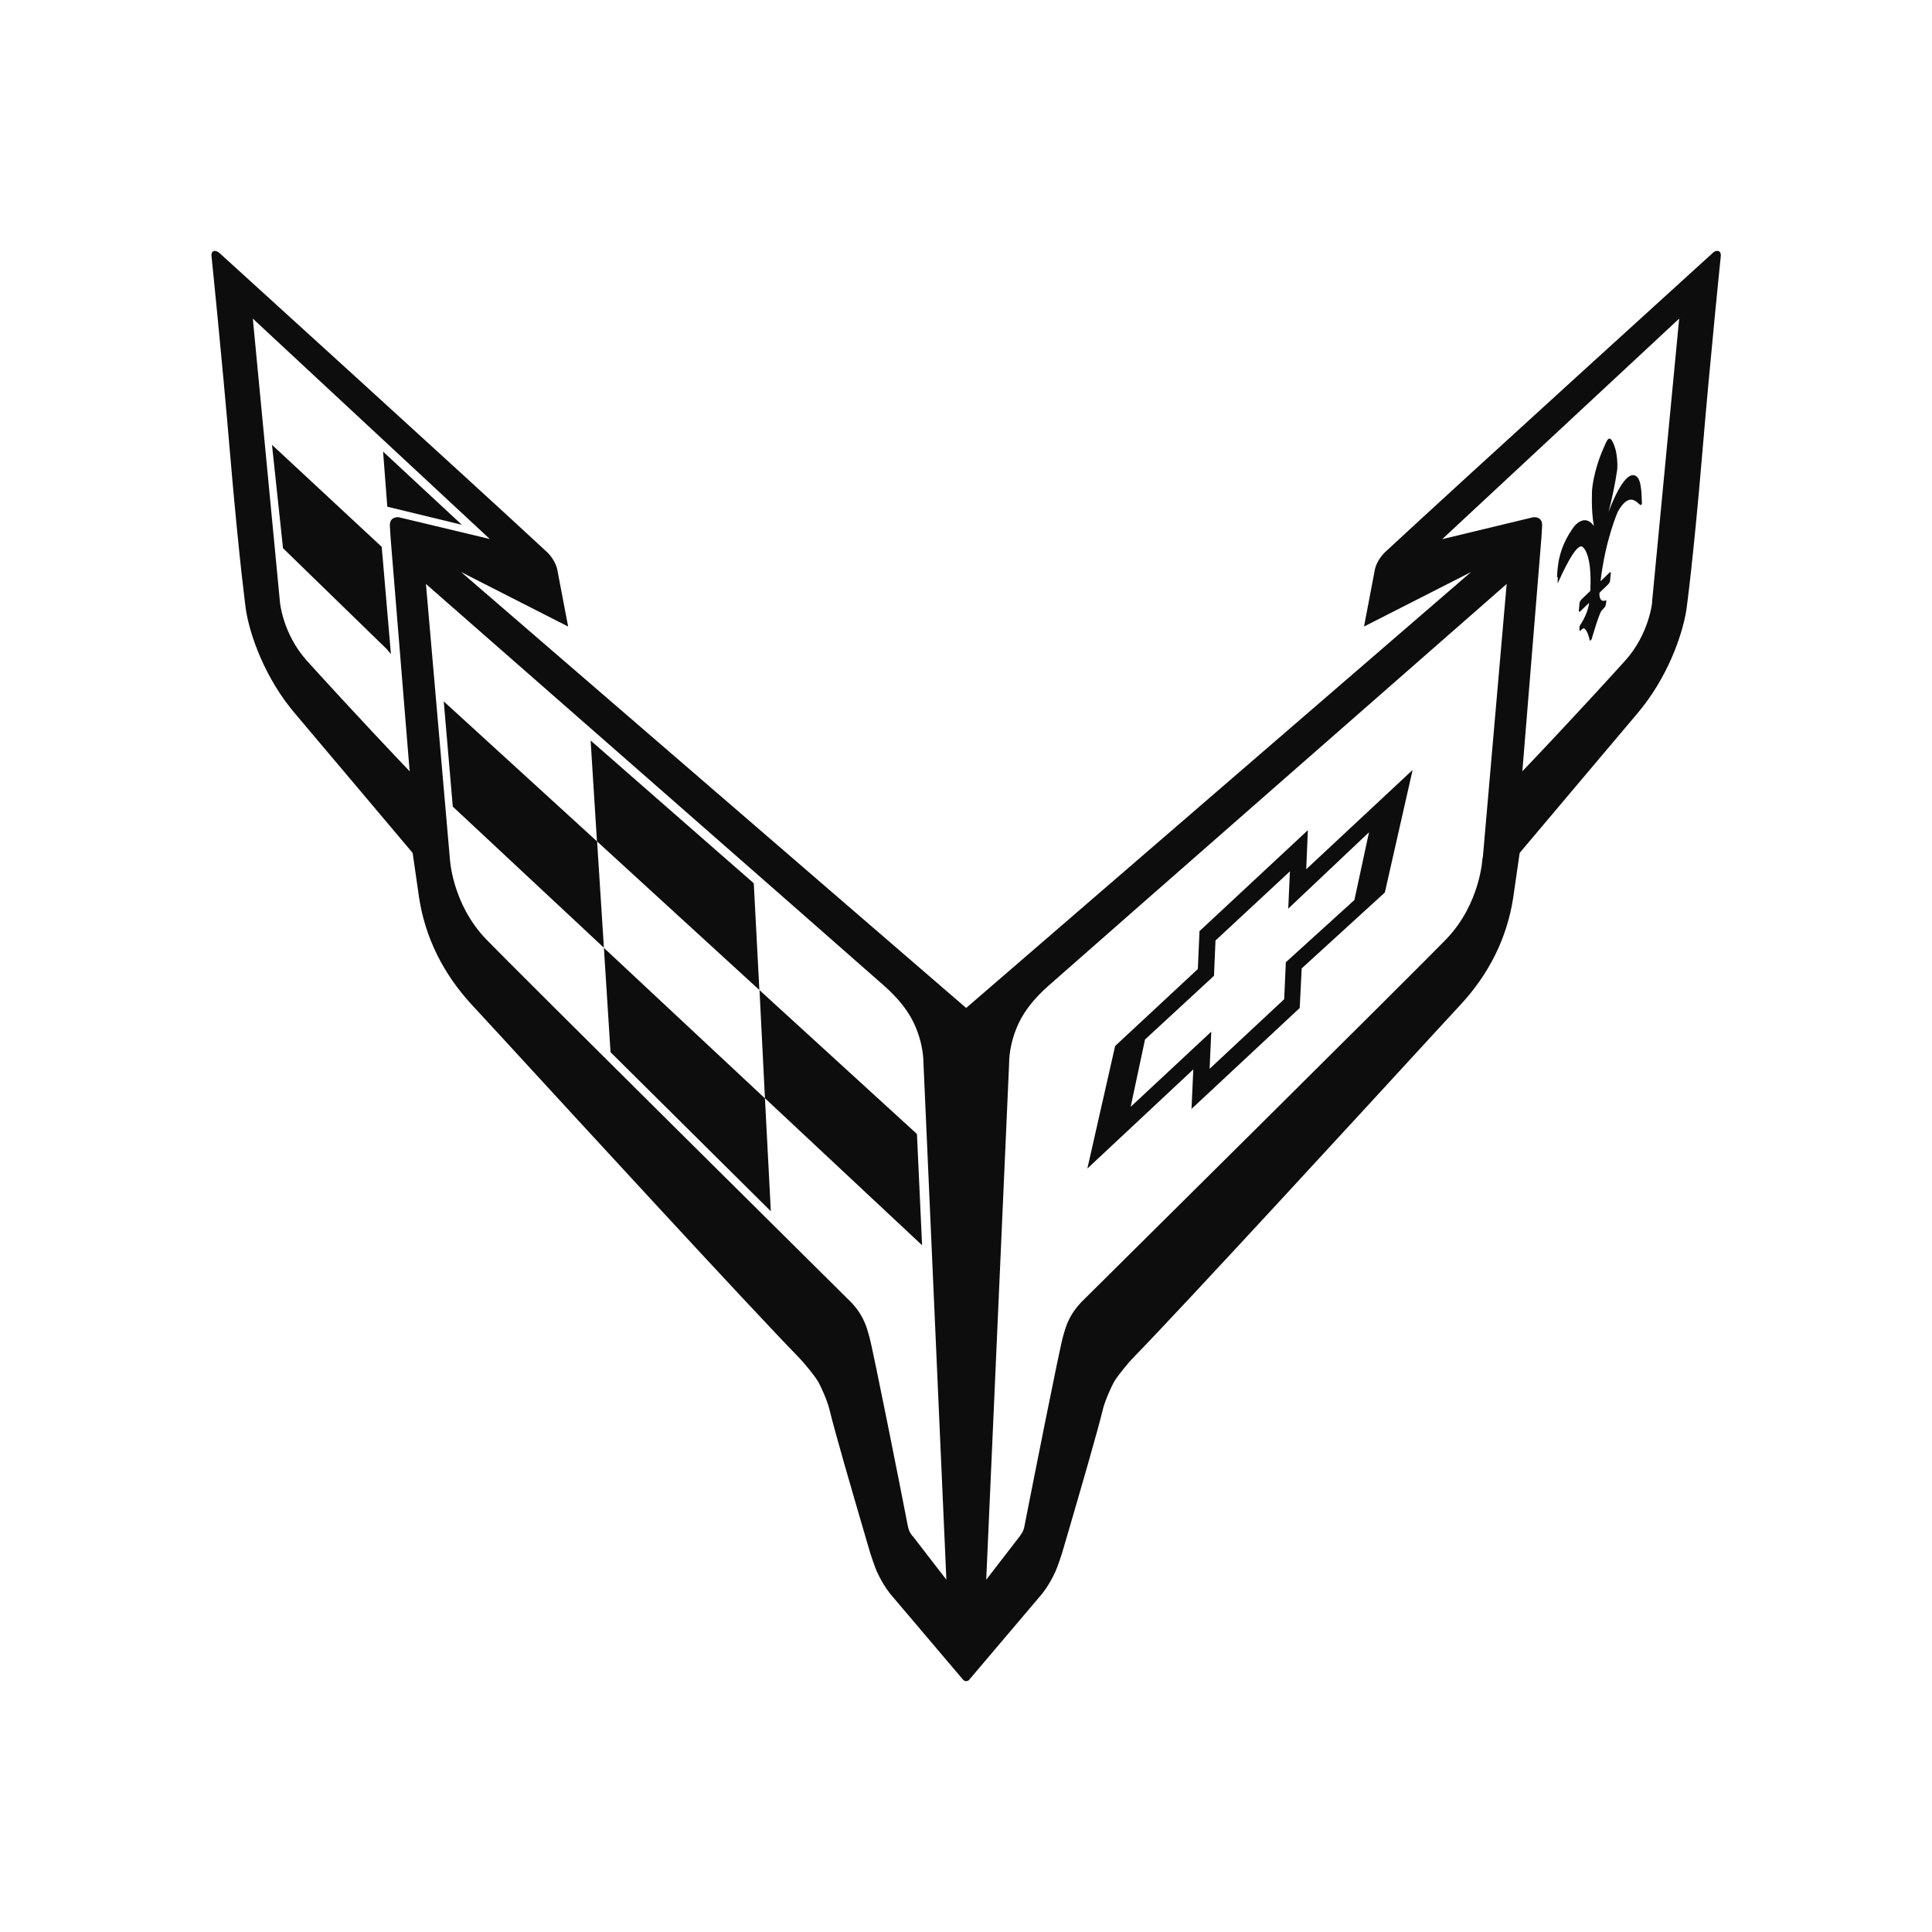 <?xml version="1.0" encoding="UTF-8"?>
<svg xmlns="http://www.w3.org/2000/svg" id="uuid-bbf95d73-c64c-4e23-b180-aba085b9fa8e" viewBox="0 0 128 128">
  <defs>
    <style>.uuid-18525235-3738-44d1-b4aa-e79dc6d3e880{fill:#0d0d0d;stroke-width:0px;}</style>
  </defs>
  <path class="uuid-18525235-3738-44d1-b4aa-e79dc6d3e880" d="m86.54,57.6l.11-2.6-7.18,6.69-.11,2.51-5.48,5.1-1.84,8.12,7.02-6.57-.12,2.62,7.17-6.69.13-2.62,5.51-5.03,1.84-8.12-7.06,6.59Zm3.19,2.03l-4.54,4.12-.11,2.45-4.94,4.61.11-2.46-5.34,4.98.95-4.46,4.57-4.22.1-2.34,4.93-4.58-.11,2.47,5.35-5.06-.97,4.5Z"></path>
  <path class="uuid-18525235-3738-44d1-b4aa-e79dc6d3e880" d="m103.21,38.2s-.02.46-.01.45c.27-.59,1.2-2.67,1.63-2.43,0,0,.67.34.53,2.93l-.58.56c-.06.06-.12.16-.13.23l-.05.54c0,.07.04.07.11.01l.57-.55c-.03.36-.24.96-.6,1.49-.06.09-.04.36-.02.38,0,.02.19-.16.25-.19.28.07.42.84.42.84,0,0,.03-.02.06-.05h0s.05-.05.06-.06c0,0,.47-1.64.65-1.88.06-.08.25-.26.26-.3.02-.06.1-.42.04-.4-.33.14-.46-.14-.43-.5l.57-.55c.06-.06.12-.16.13-.23l.05-.53c0-.07-.04-.07-.1-.01l-.58.56c.32-2.76,1.15-4.62,1.15-4.62.79-1.39,1.28-.54,1.5-.43,0,0,.01,0,.02,0,.05-.02.08-.09.07-.15-.03-.61,0-1.93-.65-1.82,0,0-.61-.09-1.56,2.43.44-1.69.58-2.87.58-2.87,0,0,.08-1.18-.38-1.9-.03-.04-.13-.15-.23-.05-.1.1-.24.44-.28.54-.7,1.56-.78,2.81-.78,2.81,0,0-.08,1.34.12,2.4-.62-.88-1.31.03-1.31.03-1.03,1.4-1.09,2.59-1.13,3.3-.02.08,0,.1.06.02"></path>
  <path class="uuid-18525235-3738-44d1-b4aa-e79dc6d3e880" d="m113.84,16.63c-.17-.06-.38.13-.39.15,0,0-16.78,15.24-21.63,19.75-.62.56-.73,1.2-.73,1.2l-.72,3.78,7.09-3.61-33.45,28.88h0s-33.46-28.88-33.46-28.88l7.09,3.61-.72-3.78s-.11-.64-.73-1.2c-4.84-4.5-21.63-19.75-21.63-19.75-.01-.01-.22-.2-.39-.15-.17.06-.16.23-.16.31,0,0,.69,6.7,1.22,12.98.63,7.38,1.06,10.44,1.06,10.47.27,1.73,1.28,4.57,3.27,6.9.37.43,7.65,9.07,7.73,9.16l.05.07.43,2.98c.41,2.63,1.59,5.01,3.49,7.07.25.27.93,1.01,1.91,2.07,4.79,5.22,16.25,17.69,19.71,21.25.48.49,1.1,1.28,1.3,1.61.2.32.64,1.33.76,1.83.39,1.61,1.41,5.1,2.49,8.8l.24.81s.28.86.42,1.17c.45.98.91,1.51.92,1.52l4.8,5.66c.05.06.12.09.2.09h0c.08,0,.15-.03.2-.09l4.8-5.66s.47-.54.92-1.52c.14-.31.42-1.16.42-1.17l.24-.81c1.08-3.7,2.1-7.2,2.49-8.8.12-.5.56-1.5.76-1.83.2-.33.82-1.12,1.3-1.61,3.46-3.56,14.91-16.02,19.71-21.25.98-1.06,1.66-1.8,1.91-2.07,1.91-2.06,3.08-4.44,3.49-7.07l.43-2.98.05-.07c.08-.09,7.36-8.73,7.73-9.16,1.99-2.33,3-5.18,3.27-6.9,0-.03.44-3.09,1.06-10.47.53-6.28,1.22-12.98,1.22-12.98,0-.07,0-.25-.16-.31M26.43,34.27s-.63-.09-.6.57c0,.08.02.38.05.82h0s1.26,15.44,1.26,15.44c-3.44-3.61-6.3-6.76-6.83-7.35-1.57-1.76-1.76-3.83-1.76-3.83l-1.8-18.81s7.82,7.27,15.71,14.61h.03s-6.06-1.45-6.06-1.45Zm34.02,67.5s-.16-.23-.2-.32c-.04-.09-.08-.21-.11-.38-.45-2.34-2.29-11.6-2.54-12.49-.11-.38-.18-.7-.4-1.15-.34-.71-.85-1.19-.85-1.19,0,0-22.51-22.31-24.14-24.01-2.29-2.38-2.41-5.4-2.41-5.4l-1.58-18.14s27.82,24.37,30.39,26.65c.92.82,1.54,1.62,1.92,2.41.68,1.42.65,2.63.65,2.63l1.52,34.28-2.23-2.89Zm37.77-44.94s-.12,3.02-2.41,5.4c-1.63,1.7-24.14,24.01-24.14,24.01,0,0-.51.49-.85,1.19-.22.45-.29.77-.4,1.15-.25.89-2.08,10.15-2.54,12.49-.03.18-.07.29-.11.38-.04.09-.2.32-.2.32l-2.23,2.89,1.52-34.28s-.03-1.21.65-2.63c.38-.79,1-1.59,1.92-2.41,2.57-2.28,30.39-26.65,30.39-26.65l-1.58,18.14Zm11.24-16.91s-.2,2.07-1.77,3.83c-.53.59-3.39,3.74-6.83,7.35l1.26-15.44h0c.03-.45.05-.74.05-.82.03-.67-.6-.57-.6-.57l-6.06,1.46h.03c7.9-7.35,15.71-14.62,15.71-14.62l-1.8,18.81Z"></path>
  <path class="uuid-18525235-3738-44d1-b4aa-e79dc6d3e880" d="m49.94,58.53l.37,7.06-10.76-9.85-.42-6.68,10.81,9.46Zm-19.94-5.07l-.6-6.99,10.16,9.28.45,7.04-10-9.34Zm10.45,16.26l-.44-6.92,10.67,9.97.39,7.48-10.62-10.54Zm10.23,3.05l-.36-7.17,10.43,9.53.34,7.37-10.4-9.73Z"></path>
  <polygon class="uuid-18525235-3738-44d1-b4aa-e79dc6d3e880" points="25.65 43.03 18.75 36.32 18.02 29.47 25.29 36.23 25.9 43.34 25.65 43.03"></polygon>
  <polygon class="uuid-18525235-3738-44d1-b4aa-e79dc6d3e880" points="25.38 29.92 30.6 34.77 25.66 33.57 25.38 29.92"></polygon>
</svg>
